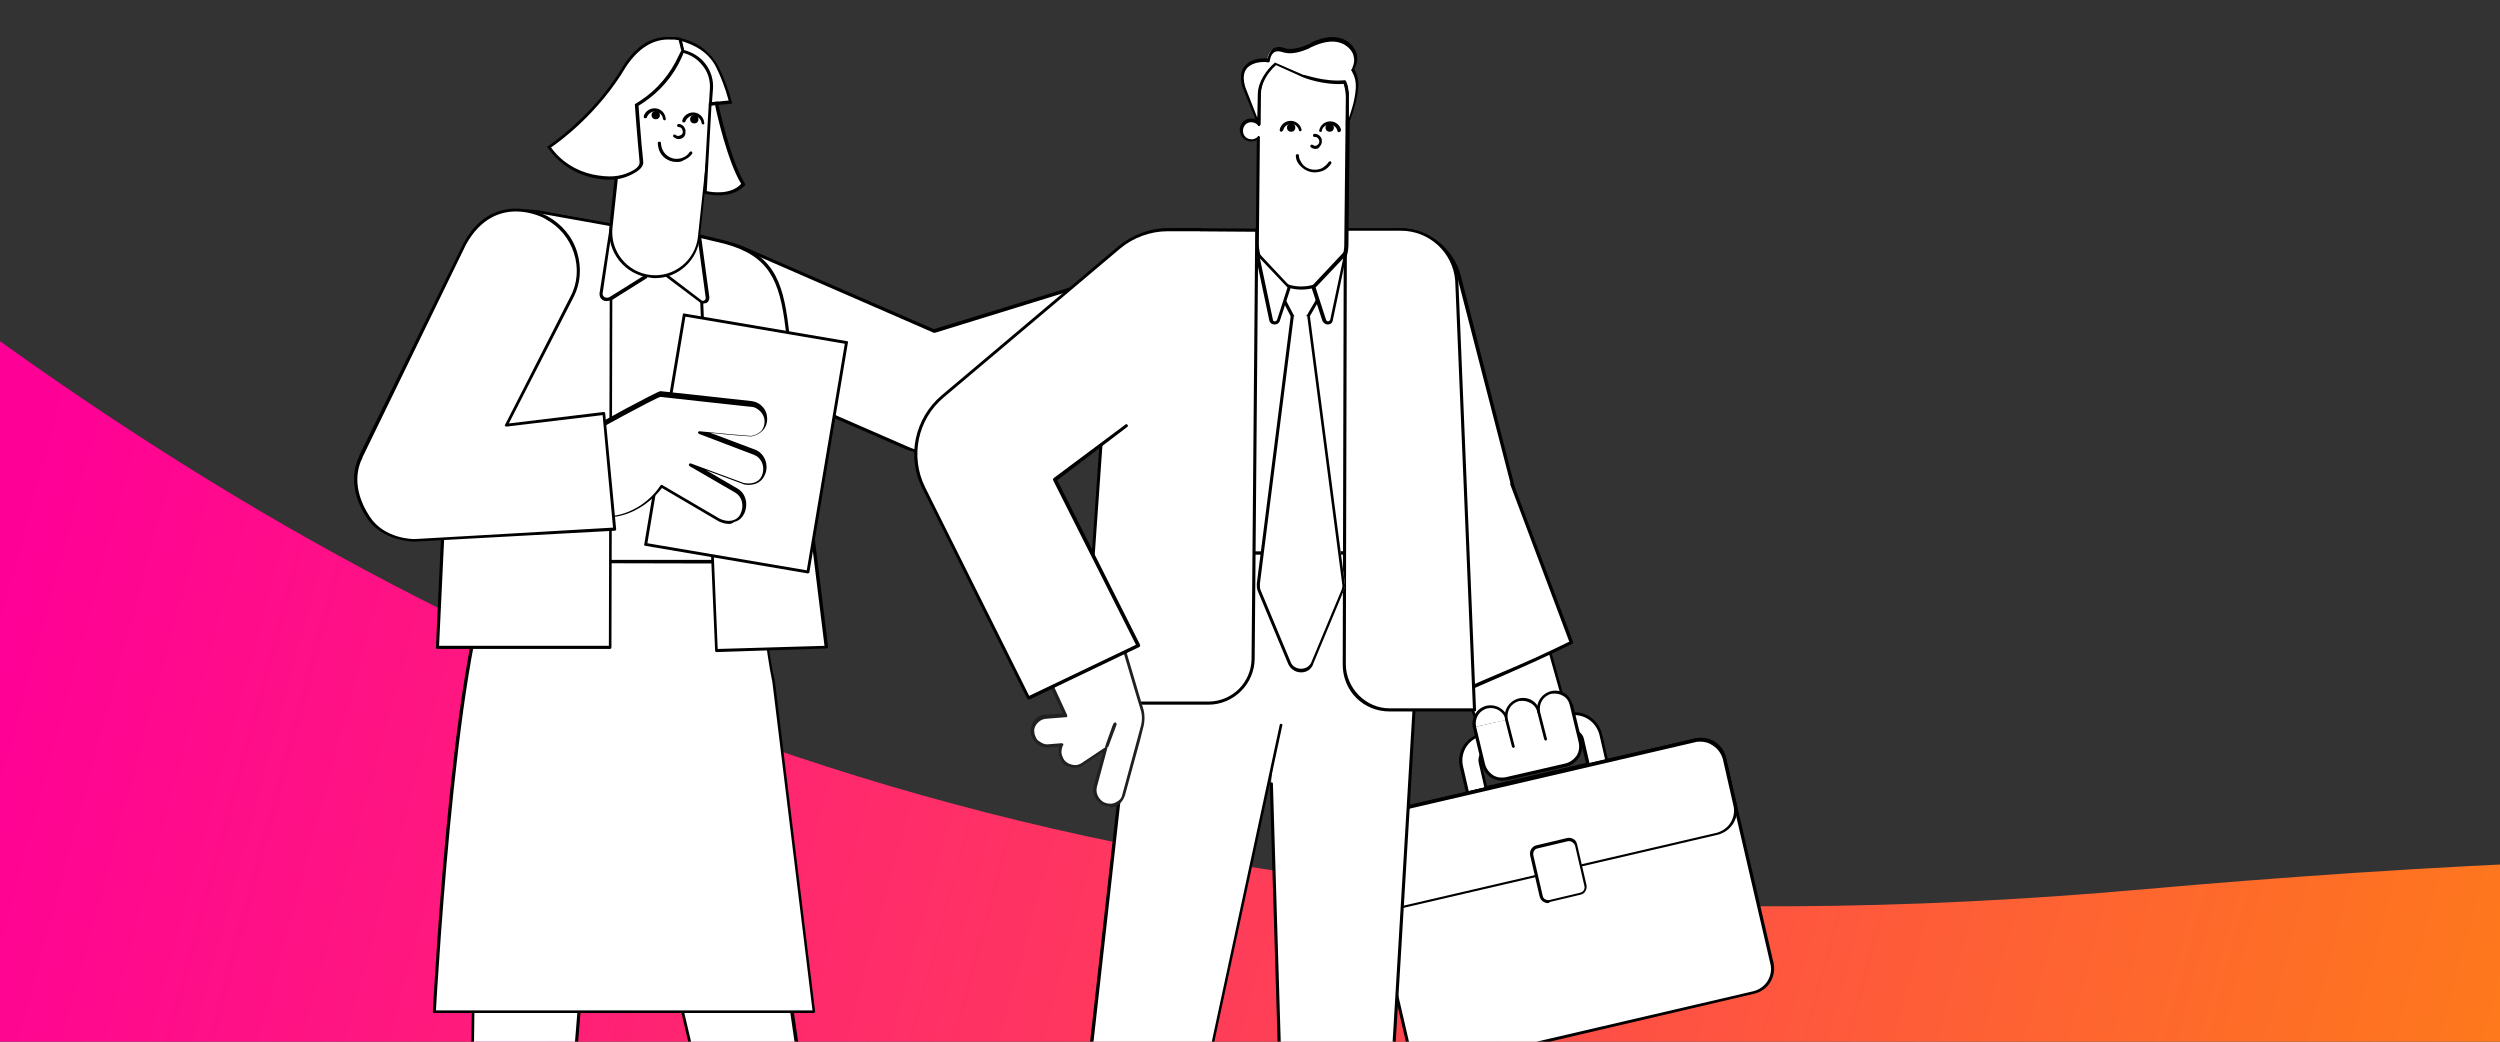 <svg xmlns="http://www.w3.org/2000/svg" xmlns:xlink="http://www.w3.org/1999/xlink" xml:space="preserve" id="Layer_1" x="0" y="0" enable-background="new 0 0 480 200" version="1.1" viewBox="0 0 480 200"><rect x="0" y="0" width="480" height="200" fill="#333333" stroke="none"/><style>.st4{fill:#fff}.st5{fill:#221f20}</style><g><defs><path id="SVGID_1_" d="M0 0h480v200H0z"/></defs><clipPath id="SVGID_00000057828428627083105600000017767940865763255183_"><use xlink:href="#SVGID_1_" overflow="visible"/></clipPath><g clip-path="url(#SVGID_00000057828428627083105600000017767940865763255183_)"><linearGradient id="SVGID_00000147212938616520709100000001902310531288630699_" x1="427.514" x2="-44.707" y1="405.164" y2="277.798" gradientUnits="userSpaceOnUse"><stop offset="0" stop-color="#fe791b"/><stop offset="1" stop-color="#ff0097"/></linearGradient><path fill="url(#SVGID_00000147212938616520709100000001902310531288630699_)" d="M2033.4 1247c91.9.4 211.7-20.5 262.4-32.2 50.7-11.7 80.5-24.8 113-52.5 31.1-26.6 43.9-38.8 31.9-61.8-11.9-23-60.1-48.5-96.9-43.9-36.8 4.5-81.7 6.7-81.7 6.7-137 12.6-288.4-8.6-430.2-119.3-117.6-91.7-309.9-408.4-626.5-585.2-344.2-192.6-573.2-207.6-794.5-188C43 203.3-72.8-18-270.2-166.2c-277.1-208.2-722.3-228.9-488.2-18.3C-524.2 26-568.2 107.6-529.1 232s213.8 310.3 570.9 395.2c305.2 72.6 441.6-79.9 716.3-23s499.1 344.7 692.1 464.9c155.4 96.5 332.6 176.9 583.2 177.9z"/></g></g><path fill="none" d="M0 .2h480v200H0z"/><g><defs><path id="SVGID_00000059268628969614036710000003949731682968834439_" d="M0 .2h480v200H0z"/></defs><clipPath id="SVGID_00000147914969840515967520000010849452526709224070_"><use xlink:href="#SVGID_00000059268628969614036710000003949731682968834439_" overflow="visible"/></clipPath><g clip-path="url(#SVGID_00000147914969840515967520000010849452526709224070_)"><g><path d="m90 255.8.9-62.7c.1-4.1 4.7-7.4 9.6-7.4 5.3 0 11.2 3.7 10.8 8.1l-5 61.9v.1s-.9 5.9-8.8 5.5c-7.6-.4-7.5-5.5-7.5-5.5z" class="st4"/><path d="M98.3 261.6h-.8c-7.7-.4-7.8-5.6-7.8-5.7l.9-62.7c.1-4.2 4.6-7.7 9.9-7.7 3.5 0 7.2 1.6 9.3 3.9 1.3 1.4 1.9 3 1.7 4.5l-5 61.8v.1c.1.1-.9 5.8-8.2 5.8zm-8-5.8c0 .2 0 4.8 7.2 5.2 7.3.4 8.4-4.9 8.4-5.2v-.1l5-61.9c.1-1.4-.4-2.8-1.6-4.1-2-2.2-5.6-3.7-8.9-3.7-4.9 0-9.3 3.3-9.3 7.1l-.8 62.7zm-.3 0z"/></g><g><path d="M106.6 252.3c-4.7 2-10.8 3.3-16.5.1-.1 1-2.1 14.5-2.1 14.5h.2c1.8-3.8 5.7-6.4 10-6.4s8.2 2.5 10 6.4h.2c-.2-.1-1.8-13.5-1.8-14.6z" class="st4"/><path d="M108.2 267.1h-.2c-.1 0-.2-.1-.3-.2-1.8-3.8-5.6-6.2-9.7-6.2s-8 2.4-9.7 6.2c0 .1-.2.2-.3.2-.1 0-.2 0-.2-.1-.1-.1-.1-.1-.1-.2s2-13.5 2.1-14.4c0-.1.1-.2.2-.2h.3c4.6 2.6 10.1 2.6 16.3-.1h.3c.1.1.1.2.1.2 0 .8 1.1 9.8 1.6 14.5 0 .1 0 .2-.1.2-.1.1-.2.1-.3.1zm-10.1-7c4 0 7.7 2.1 9.7 5.5-.4-3-1.3-10.9-1.5-12.9-6 2.5-11.4 2.5-16 .1-.3 2-1.4 9.7-1.9 12.8 2.1-3.4 5.7-5.5 9.7-5.5z"/></g><g><path d="M98.2 249.2c3.7 0 6.7 3.1 6.7 6.7v7.6H91.5v-7.6c0-3.7 3.1-6.7 6.7-6.7z" class="st4"/><path d="M104.9 263.7H91.5c-.2 0-.3-.1-.3-.3v-7.6c0-1.8.7-3.6 2.1-4.9 1.3-1.3 3.1-2.1 4.9-2.1 3.8 0 7 3.2 7 7v7.6c0 .2-.1.3-.3.3zm-13.1-.6h12.8v-7.3c0-3.5-2.9-6.4-6.4-6.4-1.7 0-3.3.7-4.5 1.9-1.2 1.2-1.9 2.8-1.9 4.5v7.3z"/></g><g><path d="M88 266.8h20.3l-.6-4.8c-2.5-2.3-5.8-3.7-9.2-3.9-3.4-.2-6.8.8-9.6 2.9l-.9 5.8z" class="st4"/><path d="M108.2 267.1H88c-.1 0-.2 0-.2-.1-.1-.1-.1-.1-.1-.2l.9-5.8c0-.1.1-.1.1-.2 2.8-2.1 6.3-3.1 9.8-2.9 3.5.2 6.8 1.6 9.4 4 .1 0 .1.1.1.2l.6 4.8c0 .1 0 .2-.1.2h-.3zm-19.9-.6h19.6l-.5-4.3c-2.5-2.2-5.7-3.6-9-3.8-3.3-.2-6.6.8-9.3 2.7l-.8 5.4z"/></g><g><path d="M108.2 273.2H88v-6.4h20.3c0 .1-.1 6.4-.1 6.4z" class="st4"/><path d="M108.2 273.5H88c-.2 0-.3-.1-.3-.3v-6.4c0-.2.1-.3.3-.3h20.3c.1 0 .2.1.3.2 0 .1.1.1 0 6.5-.1.2-.2.3-.4.3zm-20-.6H108v-5.8H88.2v5.8z"/></g><g><path d="M155 267.2c-7.5 0-8.2-5.5-9.6-11.5L131 194.2c-1.1-4.7 5.1-6.7 9.9-7.5 4.8-.8 10.6 2.6 11.2 7.5l8.7 59.7c.6 5 2.3 11.9-5.8 13.3z" class="st4"/><path d="M155 267.5c-7.3 0-8.4-5.2-9.6-10.7-.1-.3-.1-.7-.2-1l-14.4-61.5c-.3-1.3-.1-2.5.6-3.5 1.7-2.5 6.1-3.8 9.5-4.3 2.6-.4 5.7.4 8 2.1 2 1.5 3.2 3.5 3.5 5.6l8.7 59.7c.1.4.1.8.2 1.2.6 4.9 1.5 11-6.3 12.4zm-12.7-80.6c-.5 0-.9 0-1.4.1-3.3.6-7.5 1.7-9.1 4.1-.6.9-.8 1.9-.5 3l14.4 61.5c.1.4.2.7.2 1 1.2 5.5 2.2 10.2 9 10.2 7.2-1.3 6.4-6.8 5.7-11.7-.1-.4-.1-.8-.2-1.2l-8.7-59.7c-.2-2-1.4-3.8-3.3-5.3-1.7-1.2-4-2-6.1-2z"/></g><g><path d="M142.9 268.2v4.9H155v-3.3c1.4 1.6 1.4 1.6 2.8 3.3H186v-5h-43.1z" class="st4"/><path d="M186 273.5h-28.2c-.1 0-.2 0-.2-.1-1.2-1.4-1.3-1.6-2.3-2.7v2.5c0 .1 0 .2-.1.2-.1.1-.1.1-.2.1h-12.1c-.2 0-.3-.1-.3-.3v-4.9c0-.2.1-.3.3-.3h43c.2 0 .3.1.3.3v5s-.1.2-.2.2zm-28.1-.6h27.8v-4.4h-42.5v4.4h11.5v-3c0-.1.1-.2.2-.3.1 0 .2 0 .3.1 1.4 1.6 1.4 1.6 2.7 3.2z"/></g><g><path d="M186 268.2h-43c-.9-5-.1-10 2-14.7 5.4 2.7 10.8 4.3 16.7 5.6-1.7-.5-1.5-.5-3.3-1.4-1.6-.9.4-4.9 2.3-5.2.2 0 17.1 9.1 17.1 9.1s7.9 2 8.3 6.3c-.2.2-.1.3-.1.3z" class="st4"/><path d="M186 268.5h-43c-.1 0-.3-.1-.3-.2-.9-4.9-.2-9.9 2-14.8 0-.1.1-.1.2-.2h.2c4 2 8.2 3.5 13.4 4.8l-.3-.2c-.6-.3-.8-1-.7-2 .3-1.6 1.7-3.5 3-3.8.1 0 .3-.1 17.2 9.1.7.2 8.1 2.2 8.5 6.5v.3c0 .1 0 .2-.1.2 0 .3-.1.3-.1.3zm-42.8-.6h42.5c-.4-4-8-6-8.1-6h-.1c-6.4-3.5-16-8.6-16.9-9-1.1.2-2.3 2-2.5 3.3-.1.5-.1 1.1.4 1.4l.3.2c1.4.8 1.4.8 2.8 1.2l.2.1c.1 0 .2.2.2.4s-.2.2-.3.2c-6.7-1.4-11.8-3.1-16.5-5.5-2.2 4.4-2.8 9.1-2 13.7z"/></g><g><path d="M177.6 261.8c-2.1-.1-9.5-.6-16.1-2.5-.2 0-.2-.2-.2-.4s.2-.2.4-.2c6.6 1.9 13.9 2.3 16 2.4.2 0 .3.1.3.3-.1.3-.2.4-.4.4z"/></g><g><path d="m148.6 130.9 7.7 63.3H83.4s4.2-80.4 13-86.5c0 0 40.9 0 44 .1 7.4 2.8 5.6 11.4 8.2 23.1z" class="st4"/><path d="M156.3 194.5H83.4c-.1 0-.1 0-.2-.1s-.1-.1-.1-.2c.2-3.3 4.3-80.6 13.1-86.7h.2c.4 0 40.9 0 44 .1h.1c5.3 2 5.9 7.1 6.8 14 .3 2.8.7 5.9 1.5 9.3l7.7 63.3c0 .1 0 .2-.1.2s0 .1-.1.1zm-72.6-.5H156l-7.7-63c-.7-3.4-1.1-6.6-1.5-9.3-.8-6.7-1.4-11.6-6.4-13.5-3.4 0-41.8-.1-43.9-.1-8.2 6-12.5 80.6-12.8 85.9z"/></g><g><path d="M241.8 50c0 1.1-.4 2.6-3 2.9l-10-.1 5.5 4.6c1.2 1 1.5 3 .4 4.1-.5.5-1.1.8-1.7.9-.7.1-1.4 0-2-.3l1.1 3.5c.2.7.2 1.5-.2 2.2-.4.7-1 1.2-1.7 1.4-.7.2-1.5.2-2.2-.2-.7-.4-1.2-1-1.4-1.7l-1.4-4.3-12.6 10.4c-.5.5-1.2.8-1.8 1-.7.2-1.4.3-2.1.2-.7-.1-1.4-.3-2-.6-.6-.3-1.2-.8-1.6-1.3l-5-6.2c-.5-.6-.8-1.3-1-2s-.2-1.5-.1-2.3c.1-.8.4-1.5.9-2.1.4-.6 1-1.1 1.7-1.5l19.7-11.4c.4-.3.9-.4 1.4-.3l16.2.2c.8 0 1.5.3 2.1.9.5.5.8 1.3.8 2z" class="st4"/><path d="M209.1 75.1h-.6c-.7-.1-1.5-.3-2.1-.7-.7-.4-1.2-.8-1.7-1.4l-5-6.2c-.5-.6-.9-1.4-1.1-2.1-.2-.8-.2-1.6-.1-2.4.1-.8.5-1.5.9-2.2.5-.7 1.1-1.2 1.8-1.6L221.1 47c.5-.3 1-.4 1.6-.4l16.2.2c.9 0 1.7.4 2.3 1 .6.6.9 1.4.9 2.3 0 1.3-.6 2.9-3.2 3.2l-9.2-.1 4.9 4.1c.7.6 1.1 1.4 1.2 2.4 0 .8-.2 1.6-.8 2.2-.5.5-1.2.9-1.9 1-.5.1-1 .1-1.5-.1l.9 2.9c.3.8.2 1.7-.2 2.4-.4.8-1.1 1.3-1.9 1.6h-.1c-.8.2-1.7.2-2.4-.2-.8-.4-1.3-1.1-1.6-1.9l-1.2-3.9-12.3 10.2c-.6.5-1.2.8-1.9 1-.7.1-1.2.2-1.8.2zm13.4-27.9c-.4 0-.8.1-1.1.3l-19.7 11.4c-.6.4-1.2.9-1.6 1.4-.4.6-.7 1.3-.8 2-.1.7-.1 1.4.1 2.1.2.7.5 1.4 1 1.9l5 6.2c.4.5.9 1 1.5 1.3.6.3 1.2.5 1.9.6.7.1 1.3 0 2-.2.6-.2 1.2-.5 1.7-.9L225 62.9c.1-.1.2-.1.3-.1.1 0 .2.1.2.2l1.4 4.3c.2.7.7 1.2 1.3 1.5.6.3 1.3.4 2 .2h.1c.6-.2 1.2-.7 1.5-1.3.3-.6.4-1.3.2-2l-1.1-3.5c0-.1 0-.2.1-.3.1-.1.2-.1.3 0 .5.3 1.2.4 1.8.3.6-.1 1.2-.4 1.6-.9.4-.5.7-1.1.6-1.8 0-.8-.4-1.5-1-1.9l-5.5-4.6c-.1-.1-.1-.2-.1-.3 0-.1.2-.2.3-.2l10 .1c1.8-.2 2.7-1.1 2.7-2.6a2.732 2.732 0 0 0-2.7-2.7l-16.2-.2c-.2.1-.3.1-.3.1z"/></g><g><path d="m216.4 75.7-33.6 10.6c-2 .7-4.2.9-6.3.3-.8-.2-1.6-.4-2.3-.7l-40.4-17.6c-2.7-1.2-4.9-3.4-6-6.2-1.1-2.8-1-5.9.2-8.7 1.2-2.7 3.4-4.9 6.2-6s5.9-1 8.7.2l36.5 15.9 29.1-8.9c3.5 8.5 4.1 11.3 7.9 21.1z" class="st4"/><path d="M179.1 87.3c-.9 0-1.8-.1-2.7-.3-.8-.2-1.6-.4-2.4-.7l-40.4-17.6c-2.8-1.2-5-3.5-6.2-6.4-1.1-2.9-1.1-6 .2-8.9 1.2-2.8 3.5-5 6.4-6.2 2.9-1.1 6-1.1 8.9.2l36.4 15.8 29-8.9c.1 0 .3 0 .4.2 2.2 5.3 3.3 8.4 4.7 12.3.9 2.4 1.8 5.1 3.2 8.8v.2c0 .1-.1.1-.2.2l-33.6 10.6c-1.1.5-2.4.7-3.7.7zM138.3 47c-1.4 0-2.7.3-4 .8-2.7 1.1-4.9 3.2-6.1 5.9-1.2 2.7-1.2 5.7-.1 8.4 1.1 2.7 3.2 4.9 5.9 6.1l40.4 17.6c.7.3 1.5.6 2.3.7 2.1.5 4.2.4 6.2-.3L216 75.6c-1.4-3.6-2.3-6.2-3.1-8.6-1.4-3.9-2.5-6.9-4.6-12l-28.8 8.9h-.2L142.8 48c-1.5-.7-3-1-4.5-1z"/></g><g><path d="M94.8 107.8H145l3.4-42.1c.5-4.3-.4-8.8-2.6-12.3s-5.6-5.9-9.3-6.6l-32.6-6.1c-2.2-.4-4.4-.2-6.4.6-2.1.8-4 2.1-5.5 3.9-1.6 1.8-2.7 4-3.4 6.4-.7 2.4-.9 5-.6 7.5l6.8 48.7z" class="st4"/><path d="M145 108.1H94.8c-.1 0-.3-.1-.3-.2l-6.8-48.7c-.3-2.6-.1-5.2.6-7.6.7-2.4 1.9-4.7 3.5-6.5 1.6-1.8 3.5-3.2 5.6-4 2.1-.8 4.4-1 6.6-.6l32.6 6.1c3.8.7 7.2 3.1 9.5 6.7s3.2 8.1 2.7 12.5l-3.4 42.1c-.1.1-.3.2-.4.2zm-50-.6h49.7l3.4-41.8c.5-4.3-.4-8.6-2.6-12.1s-5.4-5.8-9.1-6.5L103.9 41c-2.1-.4-4.3-.2-6.3.6s-3.9 2.1-5.4 3.8c-1.5 1.7-2.7 3.9-3.4 6.3-.7 2.4-.9 4.9-.6 7.4l6.8 48.4z"/></g><g><path d="m137.6 124.9 21.1-.6-7.6-61.4c-1.1-9.4-3.2-14-11.9-16.3l-5-1.2 3.4 79.5z" class="st4"/><path d="M137.6 125.2c-.2 0-.3-.1-.3-.3l-3.4-79.6c0-.1 0-.2.1-.2.1-.1.2-.1.3-.1l5 1.2c8.9 2.4 11 7.3 12.1 16.6l7.6 61.4c0 .1 0 .2-.1.2-.1.1-.1.1-.2.1l-21.1.7zm-3.1-79.5 3.3 78.9 20.5-.6-7.5-61.1c-1.1-9-3.1-13.8-11.7-16.1l-4.6-1.1z"/></g><g><path d="M84 124.3h33.2l.2-81.1-14.8-2.6c-8.9-.9-16 6.4-15.5 16.4L84 124.3z" class="st4"/><path d="M117.1 124.6H84c-.1 0-.2 0-.2-.1-.1-.1-.1-.1-.1-.2L86.8 57c-.2-5.1 1.5-9.9 4.8-13 2.9-2.8 6.8-4.1 11-3.7l14.8 2.6c.1 0 .2.1.2.3l-.2 81.1c0 .1-.1.3-.3.3zm-32.8-.6h32.6l.2-80.6-14.5-2.6c-3.9-.4-7.7.8-10.5 3.5-3.2 3-4.9 7.6-4.6 12.6L84.3 124z"/></g><g><path d="m117.3 44.1-1.9 12.3c0 1 1.1 1.5 1.8.8l6.7-4.2-6.6-8.9z" class="st4"/><path d="M116.5 57.8c-.2 0-.4 0-.6-.1-.5-.2-.8-.7-.8-1.3l1.9-12.3c0-.1.1-.2.2-.2s.2 0 .3.1l6.7 9c0 .1.1.1.1.2s-.1.1-.1.2l-6.7 4.2c-.3.1-.7.2-1 .2zm-.8-1.4c0 .3.2.6.5.7.3.1.6.1.9-.1l6.4-4-6.1-8.2-1.7 11.6z"/></g><g><path d="m134.2 45.4 1.6 11.8c0 .7-.8 1.1-1.3.7l-6.5-5 6.2-7.5z" class="st4"/><path d="M135 58.3c-.3 0-.5-.1-.7-.3l-6.5-4.9c-.1 0-.1-.1-.1-.2s0-.2.1-.2l6.3-7.5c.1-.1.2-.1.3-.1.1 0 .2.1.2.2l1.6 11.8c0 .5-.2.9-.6 1.1-.3 0-.5.1-.6.1zm-6.7-5.5 6.3 4.8c.2.2.4.2.6.1.2-.1.3-.3.3-.5L134 46.1l-5.7 6.7z"/></g><g><path d="M134.2 45.5c-.5 4.7-4.7 8-9.4 7.5s-8-4.7-7.5-9.4l2.2-20.2c-.3.3-.6.4-1 .5-1.1.1-2-.6-2.1-1.7-.1-1.1.6-2 1.7-2.2.7-.1 1.4.2 1.8.8 0-.2.5-5.2.5-5.2.5-4.7 4.7-8 9.4-7.5 2.3.3 4.3 1.4 5.7 3.1 1.4 1.7 2.1 3.9 1.8 6.3l-3.1 28z" class="st4"/><path d="M125.8 53.4c-.3 0-.6 0-1-.1-4.8-.5-8.3-4.9-7.8-9.7l2.1-19.6c-.2.1-.4.2-.7.2-1.2.1-2.3-.7-2.5-1.9-.1-1.2.7-2.3 1.9-2.5.6-.1 1.2.1 1.6.4.1-1.3.4-3.9.5-4.6.3-2.3 1.4-4.4 3.2-5.9 1.8-1.5 4.1-2.1 6.5-1.9 2.3.3 4.4 1.4 5.9 3.2 1.5 1.8 2.1 4.1 1.9 6.5l-3 27.9c-.4 4.6-4.2 8-8.6 8zm-6.3-30.2h.1c.1.1.2.2.2.3l-2.2 20.2c-.5 4.5 2.8 8.6 7.3 9.1s8.6-2.8 9.1-7.3l3-27.9c.2-2.2-.4-4.3-1.8-6-1.4-1.7-3.3-2.8-5.5-3-2.2-.2-4.3.4-6 1.8-1.7 1.4-2.8 3.3-3 5.5-.2 2-.5 5-.5 5.2 0 .1-.1.2-.2.3-.1 0-.3 0-.3-.1-.4-.5-.9-.7-1.5-.7-.9.1-1.5.9-1.4 1.8.1.9.9 1.5 1.8 1.4.3 0 .6-.2.9-.4-.1-.2 0-.2 0-.2zm.1-2.1z"/></g><g id="nose_00000132078701957475616290000000594561434561118368_"><path d="M130.3 26.7h-.1c-.3 0-.6-.2-.9-.4-.1-.1-.1-.3 0-.4.1-.1.3-.1.4 0 .1.1.3.2.5.2s.4-.1.6-.2c.2-.1.3-.4.3-.6 0-.2-.1-.4-.2-.6-.1-.2-.4-.3-.6-.3-.2 0-.3-.2-.3-.3 0-.2.2-.3.3-.3.4 0 .7.2 1 .5.2.3.4.7.3 1 .1.8-.5 1.4-1.3 1.4z"/></g><g><path d="M129.9 31.1c-1.5 0-2.9-.9-3.4-2.4-.1-.4-.2-.8-.2-1.2 0-.2.1-.3.3-.3.2 0 .3.1.3.3 0 .3.1.7.2 1 .6 1.6 2.3 2.4 3.9 1.8.6-.2 1.1-.6 1.4-1.1.1-.1.3-.2.4-.1.1.1.2.3.1.4-.4.6-1 1-1.7 1.3-.4.3-.9.3-1.3.3z"/></g><g><path d="M135 23.9c-.1 0-.3-.1-.3-.3-.1-.7-.7-1.3-1.4-1.4-.7-.1-1.4.4-1.7 1.1 0 .2-.2.2-.4.2s-.2-.2-.2-.4c.3-1 1.3-1.6 2.3-1.5 1 .1 1.8.9 1.9 1.9.1.2 0 .4-.2.4z"/></g><g><circle cx="133.3" cy="22.9" r=".8"/></g><g><circle cx="125.9" cy="22.1" r=".8"/></g><g><path d="M127.6 23.1c-.1 0-.3-.1-.3-.3-.1-.7-.7-1.3-1.4-1.4-.7-.1-1.4.4-1.7 1.1 0 .2-.2.2-.4.2s-.2-.2-.2-.4c.3-1 1.3-1.6 2.3-1.5 1 .1 1.8.9 1.9 1.9.1.2 0 .4-.2.4z"/></g><g><path d="m140.2 19.6-2.7.3-1.2.1.2-3c.1-1.7-.4-3.3-1.4-4.6-1-1.3-2.5-2.2-4.1-2.6l-.6-2.2c1.2.2 2.4.7 3.5 1.3 1.6.9 2.9 2.3 3.8 3.9 1.1 2.2 1.9 4.5 2.5 6.8z" class="st4"/><path d="m136.1 20.3.2-3.3c.1-1.6-.4-3.2-1.4-4.4-1-1.3-2.3-2.1-3.9-2.5h-.2l-.1-.2-.7-2.7.4.1c1.3.2 2.5.7 3.6 1.3 1.6 1 3 2.4 3.9 4.1 1.1 2.2 2 4.5 2.6 6.9l.1.3-4.5.4zm-4.8-10.7c1.6.4 3.1 1.3 4.1 2.6 1.1 1.4 1.6 3.1 1.5 4.8l-.2 2.6 3.2-.3c-.6-2.2-1.4-4.4-2.4-6.4-.8-1.6-2.1-2.9-3.7-3.8-.9-.5-1.9-.9-2.9-1.2l.4 1.7z"/></g><g><path d="M130.2 7.5c-.3 0-.5-.1-.8-.1h-.7c-3.7-.2-6.6 1.9-8.8 5.4-5.8 9.9-14.5 15.5-14.5 15.5 2 2.8 4.9 4.8 8.3 5.6 3 .6 5.1.6 7.4-.5 1.2-.6 2.1-1.3 2-2.2-.5-5.3-.9-10.9-.9-10.9l.9-.6c3.2-2.2 5.8-5.2 7.4-8.7l.5-1.1-.6-2.2-.2-.2z" class="st4"/><path d="M117.1 34.5c-1 0-2.1-.1-3.4-.4-3.5-.8-6.5-2.8-8.5-5.7l-.2-.2.3-.2c.1-.1 8.7-5.7 14.4-15.4 2.5-3.9 5.5-5.7 9.1-5.5h.7c.2 0 .5 0 .8.1l.5.1.6 2.5-.5 1.2c-1.6 3.6-4.2 6.6-7.5 8.8l-.8.5c.1 1 .4 6 .9 10.7.1.9-.6 1.7-2.2 2.5-1.4.7-2.7 1-4.2 1zm-11.3-6.2c1.9 2.7 4.8 4.5 8 5.2 3 .6 5.1.5 7.2-.5.9-.4 1.9-1.1 1.8-1.9-.5-5.3-.9-10.8-.9-10.9V20l1.1-.7c3.2-2.1 5.7-5.1 7.3-8.6l.5-1-.5-2h-.1c-.3 0-.5-.1-.7-.1h-.7c-3.3-.2-6.2 1.6-8.6 5.2-5.3 9-12.9 14.5-14.4 15.5z"/></g><g><path d="M135.4 36.9s4.9 1.3 7.3-1.6c-2.9-4.6-5.1-15.5-5.1-15.5l-1.2.1-1 17z" class="st4"/><path d="M137.9 37.5c-1.4 0-2.5-.3-2.6-.3l-.2-.1 1-17.4 1.7-.2.1.3c0 .1 2.3 10.9 5.1 15.4l.1.2-.1.2c-1.5 1.6-3.5 1.9-5.1 1.9zm-2.2-.8c.9.2 4.6.8 6.6-1.4-2.6-4.3-4.7-13.5-5-15.1l-.7.1-.9 16.4z"/></g><g><path d="m131.432 60.49 31.158 5.261-7.443 44.075-31.158-5.262z" class="st4"/><path d="m155.1 110.1-31.2-5.3c-.1 0-.1-.1-.2-.1 0-.1-.1-.1 0-.2l7.4-44.1c0-.1.1-.1.1-.2.1 0 .1-.1.2 0l31.2 5.3c.2 0 .3.2.2.3l-7.4 44.1c0 .1-.2.2-.3.2zm-30.8-5.8 30.6 5.2 7.3-43.5-30.6-5.2-7.3 43.5z"/></g><g><path d="M134.3 82.9s9.7.9 9.9.9c.8-.1 1.5-.4 2-1s.8-1.4.8-2.1c0-.8-.3-1.6-.8-2.1s-1.3-1-2.1-1c0 0-17.1-1.9-17.3-1.9-.7.1-13.3 6.8-13.7 7.3 0 0-13.1 5.2-4 14.6 11.7 5.3 17.8-4.2 17.8-4.2l11.1 6.5c.6.4 3.2 1.2 4.4-1.2.8-1.6.4-3.5-1.1-4.4l-8.8-5.1 10 3.7c.5.2 3.3.6 4.1-1.9.5-1.7-.3-3.5-1.9-4.1l-10.4-4z" class="st4"/><path d="M140 100.6c-.8 0-1.6-.3-2-.5l-10.9-6.4c-1.1 1.4-7.3 9-18 4 0 0-.1 0-.1-.1-2.6-2.8-3.7-5.5-3.2-8 1-4.5 6.6-6.9 7.2-7.1 1.2-.9 13.1-7.3 13.8-7.4.2 0 11 1.2 17.4 1.9.9.1 1.7.5 2.2 1.1.6.6.9 1.5.9 2.3 0 .9-.3 1.7-.9 2.3-.6.6-1.4 1-2.2 1.1-.2 0-4.4-.3-7.8-.7l8.5 3.2c1.7.6 2.7 2.6 2.1 4.5-.3.9-.8 1.5-1.5 1.9-1.2.6-2.6.4-2.9.2l-7-2.6 6 3.5c1.6.9 2.1 3 1.3 4.8-.4.8-1 1.4-1.9 1.6-.4.3-.7.4-1 .4zm-13-7.5h.1l11.1 6.5c.4.2 1.5.6 2.5.3.7-.2 1.2-.6 1.5-1.3.7-1.5.3-3.2-1-4l-8.8-5.1c-.1-.1-.2-.2-.1-.4.1-.1.2-.2.4-.1l10 3.7c.3.1 1.5.3 2.5-.2.6-.3 1-.8 1.2-1.5.5-1.6-.3-3.2-1.7-3.7l-10.5-4c-.1-.1-.2-.2-.2-.3 0-.1.2-.2.3-.2 3.8.4 9.5.9 9.9.9.7-.1 1.4-.4 1.9-.9s.7-1.2.7-1.9-.3-1.4-.8-1.9-1.1-.9-1.9-.9c-4.6-.5-16.6-1.8-17.3-1.9-.9.2-12.9 6.7-13.5 7.2l-.1.1c-.1 0-5.9 2.4-6.9 6.7-.5 2.3.5 4.8 3 7.4 4.7 2.1 9.1 2.1 12.9-.1 2.9-1.6 4.4-4 4.4-4 .3-.4.3-.4.4-.4z"/></g><g><path d="M117.9 101.5c-.6.1-38.1 2.2-38.4 2.2 0 0-5.9 0-8.8-4.5-4.3-6.7-1.5-11.3-1.3-11.7l19.9-40.8c5.2-9.6 14-6 15.7-5.1 2.7 1.4 4.7 3.8 5.6 6.7.9 2.9.6 6-.7 8.7L97.1 81.6l18.7-2.3 2.1 22.2z" class="st4"/><path d="M79.5 104c-.2 0-6.1-.1-9.1-4.6-3.8-5.8-2.2-10.3-1.4-11.9v-.1l20-40.7c5.7-10.6 15.7-5.4 16.1-5.2 2.7 1.5 4.8 3.9 5.7 6.9.9 3 .7 6.1-.8 8.9l-12.3 24 18.2-2.2c.1 0 .2 0 .2.1.1 0 .1.1.1.2l2.1 22.2c0 .1 0 .2-.1.2 0 .1-.1.1-.2.1-.7 0-38.1 2.1-38.5 2.1zm19.6-63.4c-3.1 0-6.8 1.3-9.6 6.3L69.6 87.8v.1c-.8 1.5-2.3 5.7 1.4 11.3 2.8 4.3 8.3 4.3 8.6 4.3.5 0 34.6-2 38.1-2.2l-2-21.6-18.4 2.2c-.1 0-.2 0-.3-.1-.1-.1-.1-.2 0-.3L109.5 57c1.4-2.6 1.6-5.6.7-8.4-.9-2.8-2.8-5.1-5.4-6.5-.2-.2-2.7-1.5-5.7-1.5z"/></g><g><path d="m283.9 139.5-7-20.2 18.2-3.5 5.6 20.2z" class="st4"/><path d="M283.9 139.8c-.1 0-.2-.1-.3-.2l-7-20.2v-.2c0-.1.1-.1.2-.1l18.2-3.4c.1 0 .3.1.3.2l5.6 20.2v.2c0 .1-.1.1-.2.1l-16.8 3.4zm-6.7-20.3 6.8 19.7 16.3-3.4-5.5-19.6-17.6 3.3z"/></g><g><path d="M307.3 141c-.6-2.8-3.4-4.5-6.2-3.8l-16.7 3.9c-2.8.6-4.5 3.4-3.8 6.2l1.2 5.1 26.7-6.2-1.2-5.2zm-22 10.3-1.1-4.8c-.3-1.1.4-2.2 1.5-2.4l15.7-3.6c1.1-.3 2.2.4 2.4 1.5l1.1 4.8-19.6 4.5z" class="st4"/><path d="M281.8 152.6h-.2c-.1 0-.1-.1-.1-.2l-1.2-5.1c-.7-2.9 1.1-5.8 4.1-6.5l16.7-3.9c2.9-.7 5.8 1.1 6.5 4.1l1.2 5.1c0 .2-.1.3-.2.4l-26.8 6.1zm20.5-15.3c-.4 0-.7 0-1.1.1l-16.7 3.9c-2.6.6-4.2 3.2-3.6 5.8l1.1 4.8 3-.7-1.1-4.8c-.1-.6 0-1.2.3-1.7s.8-.9 1.4-1l15.7-3.6c1.2-.3 2.5.5 2.8 1.7l1.1 4.8 3-.7-1.1-4.8c-.6-2.3-2.6-3.8-4.8-3.8zm-.5 3.4h-.4l-15.7 3.6c-.4.1-.8.4-1.1.8-.2.4-.3.8-.2 1.3l1.1 4.5 19-4.4-1.1-4.5c-.1-.8-.8-1.3-1.6-1.3z"/></g><g><path d="m337 190.5-61.3 14.2c-2.3.5-4.6-.9-5.2-3.2l-9.3-40c-.5-2.3.9-4.6 3.2-5.2l61.3-14.2c2.3-.5 4.6.9 5.2 3.2l9.3 40c.6 2.4-.9 4.7-3.2 5.2z" class="st4"/><path d="M275 205.1c-.9 0-1.8-.3-2.6-.8-1.1-.7-1.9-1.8-2.2-3.1l-9.1-39.3c-.3-1.3-.1-2.6.6-3.8.7-1.1 1.8-1.9 3.1-2.2l60.6-14.1c1.3-.3 2.6-.1 3.8.6 1.1.7 1.9 1.8 2.2 3.1l9.1 39.3c.3 1.3.1 2.6-.6 3.8-.7 1.1-1.8 1.9-3.1 2.2L276.2 205c-.4.1-.8.1-1.2.1zm51.5-62.7c-.3 0-.7 0-1 .1l-60.6 14.1c-1.1.3-2.1 1-2.7 2-.6 1-.8 2.2-.5 3.3l9.1 39.3c.3 1.1 1 2.1 2 2.7 1 .6 2.2.8 3.3.5l60.6-14.1c1.1-.3 2.1-1 2.7-2 .6-1 .8-2.2.5-3.3l-9.1-39.3c-.3-1.1-1-2.1-2-2.7-.7-.4-1.5-.6-2.3-.6zm10.2 48.2z"/></g><g><path d="m329.4 160.2-60.2 14c-2.6.6-5.3-1-5.9-3.7l-1.9-8.4c-.6-2.6 1-5.3 3.7-5.9l60.2-14c2.6-.6 5.3 1 5.9 3.7l1.9 8.4c.5 2.6-1.1 5.2-3.7 5.9z" class="st4"/><path d="M267.9 174.6c-2.3 0-4.3-1.6-4.8-3.9l-2-8.8c-.3-1.3-.1-2.6.6-3.8.7-1.1 1.8-1.9 3.1-2.2l60.6-14.1c1.3-.3 2.6-.1 3.8.6 1.1.7 1.9 1.8 2.2 3.1l2 8.8c.3 1.3.1 2.6-.6 3.8-.7 1.1-1.8 1.9-3.1 2.2l-60.6 14.1c-.4.2-.8.2-1.2.2zm58.6-32.2c-.3 0-.7 0-1 .1l-60.6 14.1c-1.1.3-2.1 1-2.7 2-.6 1-.8 2.2-.5 3.3l2 8.8c.5 2.4 2.9 3.8 5.3 3.3l60.6-14.1c1.1-.3 2.1-1 2.7-2 .6-1 .8-2.2.5-3.3l-2-8.8c-.3-1.1-1-2.1-2-2.7-.7-.5-1.5-.7-2.3-.7zm3.1 17.7z"/></g><g><path d="M300.5 172.3c-2.4.5-4.7-.9-5.2-3.3l-.4-1.9c-.5-2.4.9-4.7 3.3-5.2s4.7.9 5.2 3.3l.4 1.9c.5 2.3-1 4.7-3.3 5.2z" class="st4"/><path d="M297.2 173.4c-.7 0-1.4-.5-1.6-1.3l-1.8-7.8c-.2-.9.3-1.8 1.2-2l5.9-1.4c.4-.1.9 0 1.2.2.4.2.6.6.7 1l1.8 7.8c.1.4 0 .9-.2 1.2-.2.4-.6.6-1 .7l-5.9 1.4c0 .1-.1.2-.3.2zm4.1-11.9h-.2l-5.9 1.4c-.6.1-.9.7-.8 1.3l1.8 7.8c.1.6.7.9 1.3.8l5.9-1.4c.3-.1.5-.2.7-.5.1-.2.2-.5.1-.8l-1.8-7.8c-.2-.4-.6-.8-1.1-.8z"/></g><g><path d="m301.7 135.3 1.7 7.1c.5 2-.8 4-2.8 4.5l-11.3 2.6c-2 .5-4-.8-4.5-2.8l-1.7-7.1" class="st4"/><path d="M288.4 149.9c-.7 0-1.5-.2-2.1-.6-.9-.6-1.6-1.5-1.8-2.5l-1.7-7.1c0-.2.1-.3.2-.4.2 0 .3.1.4.2l1.7 7.1c.2.9.8 1.7 1.5 2.2.8.5 1.7.6 2.6.4l11.3-2.6c.9-.2 1.7-.8 2.2-1.5.5-.8.6-1.7.4-2.6l-1.7-7.1c0-.2.1-.3.2-.4.2 0 .3.1.4.2l1.7 7.1c.2 1.1.1 2.1-.5 3.1-.6.9-1.5 1.6-2.5 1.8l-11.3 2.6c-.3 0-.6.1-1 .1z"/></g><g><path d="M289.3 138.2c-.4-1.7-2.1-2.8-3.8-2.4-1.7.4-2.8 2.1-2.4 3.8" class="st4"/><path d="M283.1 139.9c-.1 0-.3-.1-.3-.2-.4-1.9.7-3.7 2.6-4.2 1.9-.4 3.7.7 4.2 2.6 0 .2-.1.3-.2.3-.2 0-.3-.1-.3-.2-.4-1.6-1.9-2.5-3.5-2.2-1.6.4-2.5 1.9-2.2 3.5 0 .2-.1.4-.3.4z"/></g><g><path d="M295.5 136.7c-.4-1.7-2.1-2.8-3.8-2.4-1.7.4-2.8 2.1-2.4 3.8l1.3 5.1" class="st4"/><path d="M290.6 143.6c-.1 0-.2-.1-.3-.2l-1.3-5.1c-.4-1.9.7-3.7 2.6-4.2.9-.2 1.8-.1 2.6.4s1.3 1.3 1.5 2.2c0 .2-.1.3-.2.3-.2 0-.3-.1-.3-.2-.2-.8-.6-1.4-1.3-1.8-.7-.4-1.4-.5-2.2-.4-1.6.4-2.5 1.9-2.2 3.5l1.3 5.1c.1.2 0 .3-.2.4.1 0 0 0 0 0z"/></g><g><path d="m296.8 141.9-1.3-5.1c-.4-1.7.7-3.4 2.4-3.8 1.7-.4 3.3.5 3.7 2.2" class="st4"/><path d="M296.8 142.2c-.1 0-.2-.1-.3-.2l-1.3-5.1c-.4-1.9.7-3.7 2.6-4.2.9-.2 1.8-.1 2.6.4s1.3 1.3 1.5 2.2c0 .2-.1.3-.2.3-.2 0-.3-.1-.3-.2-.2-.8-.6-1.4-1.3-1.8-.7-.4-1.4-.5-2.2-.4-1.6.4-2.5 1.9-2.2 3.5l1.3 5.1c.1.1 0 .3-.2.4.1 0 0 0 0 0z"/></g><g><path d="M201.6 271.1c-.2 0-.3-.2-.3-.3v-.3c0-.2.1-.3.3-.3h.2c.1 0 .2.1.2.1s.1.2 0 .3c-.1.1-.1.2-.1.3-.1.2-.2.2-.3.2z" class="st5"/></g><g><path d="M201.8 270.5h20c-.9-1.9-2.3-3.5-4.1-4.6-1.8-1.1-3.8-1.7-5.9-1.7-2.1 0-4.2.6-5.9 1.7-1.8 1.1-3.2 2.7-4.1 4.6z" class="st4"/><path d="M221.8 270.8h-20c-.1 0-.2-.1-.2-.1-.1-.1-.1-.2 0-.3.9-2 2.4-3.6 4.2-4.8 1.8-1.2 3.9-1.8 6.1-1.8 2.2 0 4.3.6 6.1 1.8 1.8 1.2 3.3 2.8 4.2 4.8v.3c-.2 0-.3.1-.4.1zm-19.6-.6h19.1c-.9-1.7-2.2-3.1-3.8-4.1-1.7-1.1-3.7-1.7-5.8-1.7s-4 .6-5.8 1.7c-1.5 1-2.8 2.4-3.7 4.1z" class="st5"/></g><g><path d="M201.6 270.8v4.6h20.3v-4.9h-20.1c-.1.1-.1.2-.2.3z" class="st4"/><path d="M221.9 275.7h-20.3c-.2 0-.3-.1-.3-.3V270.7c0-.1.1-.2.1-.3 0-.1.1-.2.3-.2h20.1c.1 0 .2.1.3.2 0 .1.1.1 0 5.1.1.1 0 .2-.2.2zm-20-.6h19.7v-4.3H202v4.3z" class="st5"/></g><g><path d="M205.1 257c.2-.1.4-.1.6-.1h1.4c.4-.9 1.1-1.8 2-2.3.9-.6 1.9-.9 2.9-.9s2 .3 2.9.9c.9.6 1.6 1.4 2 2.3h.5c.6 0 1.2.2 1.7.6l.1-6.1h-13.7l-.4 5.6z" class="st4"/><path d="M219.2 257.8c-.1 0-.1 0-.2-.1-.4-.3-1-.5-1.6-.5h-.4c-.1 0-.2-.1-.3-.2-.4-.9-1-1.7-1.9-2.2-.8-.5-1.8-.8-2.8-.8-1 0-1.9.3-2.8.8-.8.5-1.5 1.3-1.9 2.2 0 .1-.2.2-.3.2h-1.4c-.2 0-.4 0-.5.1-.1 0-.2 0-.3-.1-.1-.1-.1-.2-.1-.3l.5-5.6c0-.1.1-.3.3-.3h13.7c.1 0 .2 0 .2.1.1.1.1.1.1.2l-.1 6.1c0 .1-.1.2-.2.3.1.1.1.1 0 .1zm-1.7-1.2c.5 0 1 .1 1.4.4l.1-5.3h-13.1l-.5 4.9h1.6c.4-.9 1.1-1.7 2-2.3.9-.6 2-.9 3.1-.9s2.2.3 3.1.9c.9.6 1.6 1.3 2 2.3h.3z" class="st5"/></g><g><path d="M289.5 270.1h-43v4.9h43v-4.9z" class="st4"/><path d="M289.5 275.3h-43c-.2 0-.3-.1-.3-.3v-4.9c0-.2.1-.3.3-.3h43c.2 0 .3.1.3.3v4.9c0 .2-.1.3-.3.3zm-42.8-.6h42.5v-4.3h-42.5v4.3z" class="st5"/></g><g><path d="M278.8 263.9c-1.1.6-2.1 1.5-2.7 2.6-.7 1.1-1.1 2.3-1.2 3.6h-28.4l2.1-9.2c.1-.3.2-.6.4-.9.2-.3.5-.5.8-.6.3-.1.6-.2.9-.2.3 0 .7.1 1 .2l3.7 1.6c.6.2 1.2.3 1.8.3.6 0 1.2-.2 1.8-.5.6-.3 1-.7 1.4-1.1.4-.5.7-1 .9-1.6.1-.4.3-.7.7-1 .3-.3.7-.4 1.1-.5.4-.1.9 0 1.3.3l3 1.7-2.9 2.3c-.2.1-.3.3-.3.5-.1.2-.1.4 0 .6.1.2.2.4.4.5.2.1.4.2.6.2.2 0 .4-.1.6-.2l3.6-2.8 2.5 1.4-3.3 2.6c-.2.1-.3.3-.3.5-.1.2-.1.4 0 .6.1.2.2.4.4.5.2.1.4.2.6.2.2 0 .4-.1.6-.2l4-3.1.1.1 4.8 1.6z" class="st4"/><path d="M274.9 270.4h-28.4c-.1 0-.2 0-.2-.1s-.1-.2-.1-.2l2.1-9.2c.1-.4.2-.7.5-1 .2-.3.5-.5.9-.7.3-.2.7-.3 1.1-.3.4 0 .7.1 1.1.2l3.7 1.6c.5.2 1.1.3 1.7.2.6 0 1.1-.2 1.7-.5.5-.3 1-.6 1.3-1.1.4-.4.6-1 .8-1.5.1-.4.4-.8.8-1.1s.8-.5 1.3-.5c.5-.1 1 0 1.5.3l3 1.7c.1 0 .1.1.1.2s0 .2-.1.2l-2.9 2.3c-.1.1-.2.2-.2.4v.4c0 .1.1.3.3.3.1.1.3.1.4.1.2 0 .3-.1.4-.1l3.6-2.8c.1-.1.2-.1.3 0l2.5 1.4c.1 0 .1.1.1.2s0 .2-.1.2l-3.3 2.6c-.1.1-.2.2-.2.4v.4c0 .1.1.3.3.3.1.1.3.1.4.1.2 0 .3-.1.4-.1l4-3.1c.1-.1.2-.1.3 0l.1.1 5.1 1.9c.1 0 .2.1.2.2s0 .2-.1.3c-1.1.6-2 1.5-2.6 2.5-.7 1-1.1 2.2-1.2 3.5-.4.1-.5.3-.6.3zm-28.1-.6h27.8c.1-1.2.6-2.4 1.2-3.5.6-.9 1.4-1.8 2.3-2.4l-4.6-1.7-3.8 3c-.2.2-.5.3-.8.3-.3 0-.5-.1-.7-.2-.2-.2-.4-.4-.5-.6-.1-.3-.1-.5 0-.8.1-.3.2-.5.4-.6l3-2.3-2-1.1-3.4 2.7c-.2.2-.5.3-.8.3-.3 0-.5-.1-.7-.2-.2-.2-.4-.4-.5-.6-.1-.3-.1-.5 0-.8.1-.3.2-.5.4-.6l2.6-2.1-2.6-1.5c-.3-.2-.7-.3-1.1-.2-.4 0-.7.2-1 .4-.3.2-.5.5-.6.9-.2.6-.5 1.2-.9 1.7s-.9.9-1.5 1.2c-.6.3-1.2.5-1.9.5s-1.3 0-1.9-.3l-3.7-1.6c-.3-.1-.6-.2-.8-.2-.3 0-.6.1-.8.2-.3.1-.5.3-.7.5-.2.2-.3.5-.4.8l-2 8.8z" class="st5"/></g><g><path d="M274.9 270.1h14.6l-.2-.4c-.4-.9-1-1.7-1.8-2.3-.8-.6-1.6-1-2.6-1.3l-6.1-2.2c-1.1.6-2.1 1.5-2.7 2.6-.7 1.1-1.1 2.3-1.2 3.6z" class="st4"/><path d="M289.5 270.4h-14.6c-.1 0-.2 0-.2-.1-.1-.1-.1-.1-.1-.2.1-1.3.5-2.6 1.3-3.7.7-1.1 1.7-2.1 2.8-2.7h.2l6.1 2.2c1 .2 1.9.7 2.7 1.3.8.6 1.4 1.5 1.8 2.4l.2.4v.3s-.1.1-.2.1zm-14.3-.6h13.9c-.4-.8-1-1.6-1.7-2.2-.7-.6-1.6-1-2.5-1.2l-6-2.2c-1 .6-1.9 1.5-2.5 2.5-.7.9-1.1 2-1.2 3.1z" class="st5"/></g><g><path d="M273.7 262c-.1 0-.1 0-.2-.1s-.1-.2-.1-.3c.1-.4 1-4.2 1.9-5 .2-.2.5-.4.8-.6.3-.1.6-.2 1-.2.3 0 .7.1 1 .2.3.1.6.3.8.5.2.2.4.5.5.8.1.3.2.6.2 1 0 .3-.1.7-.2 1-.1.3-.3.6-.6.8-.9.9-4.7 1.8-5.1 1.9zm3.4-5.6s-.1 0 0 0c-.3 0-.5.1-.8.2-.2.1-.4.2-.6.4-.6.6-1.3 3-1.6 4.3 1.3-.3 3.7-1.1 4.3-1.6.2-.2.3-.4.4-.6.1-.2.2-.5.2-.7 0-.3 0-.5-.1-.7-.1-.2-.2-.4-.4-.6-.2-.2-.4-.3-.6-.4-.4-.2-.6-.3-.8-.3z" class="st5"/></g><g><path d="M249.1 251v8.8c.3-.3.7-.6 1.2-.7.5-.1.9 0 1.4.1l3.7 1.6c.6.2 1.2.3 1.8.3.6 0 1.2-.2 1.8-.5.6-.3 1-.7 1.4-1.1.4-.5.7-1 .9-1.6.1-.4.3-.7.7-1 .3-.3.7-.4 1.1-.5V251h-14z" class="st4"/><path d="M256.8 261.4c-.5 0-1.1-.1-1.6-.3l-3.7-1.6c-.4-.2-.8-.2-1.2-.1-.4.1-.8.3-1 .6-.1.1-.2.1-.3.1-.1 0-.2-.2-.2-.3V251c0-.2.1-.3.3-.3H263c.2 0 .3.1.3.3v5.4c0 .1-.1.3-.3.3-.4 0-.7.2-.9.4-.3.2-.5.5-.6.9-.2.6-.5 1.2-.9 1.7s-.9.9-1.5 1.2c-.6.3-1.2.5-1.9.5h-.4zm-6.1-2.6c.3 0 .7.1 1 .2l3.7 1.6c.5.2 1.1.3 1.7.2.6 0 1.1-.2 1.7-.5.5-.3 1-.6 1.3-1.1.4-.4.6-1 .8-1.5.1-.4.4-.8.8-1.1.3-.2.6-.4 1-.5v-4.8h-13.3v7.9c.3-.2.5-.3.8-.3.2-.1.4-.1.5-.1z" class="st5"/></g><g><path d="m269.2 259.4-3.6 2.8c-.2.1-.4.2-.6.2-.2 0-.4-.1-.6-.2-.2-.1-.3-.3-.4-.5-.1-.2-.1-.4 0-.6.1-.2.2-.4.3-.5l2.9-2.3 2 1.1z" class="st4"/><path d="M265 262.8c-.3 0-.5-.1-.8-.2-.2-.2-.4-.4-.5-.6-.1-.3-.1-.5 0-.8.1-.3.2-.5.4-.6l2.9-2.3c.1-.1.2-.1.3 0l1.9 1.1c.1 0 .1.1.1.2s0 .2-.1.2l-3.6 2.8c-.1.1-.3.2-.6.2zm0-.6c.2 0 .3-.1.4-.1l3.2-2.6-1.3-.8-2.8 2.2c-.1.1-.2.2-.2.4v.4c0 .1.1.3.3.3.1.1.2.2.4.2z" class="st5"/></g><g><path d="m273.5 261.9-4 3.1c-.2.1-.4.2-.6.2-.2 0-.4-.1-.6-.2-.2-.1-.3-.3-.4-.5-.1-.2-.1-.4 0-.6.1-.2.2-.4.3-.5l3.3-2.6 2 1.1z" class="st4"/><path d="M268.9 265.5c-.3 0-.5-.1-.7-.2-.2-.2-.4-.4-.5-.6-.1-.3-.1-.5 0-.8.1-.3.2-.5.4-.6l3.3-2.6c.1-.1.2-.1.3 0l1.9 1c.1 0 .1.1.1.2s0 .2-.1.3l-4 3.1c-.1.1-.4.2-.7.2.1 0 0 0 0 0zm2.8-4.3-3.2 2.5c-.1.1-.2.2-.2.4v.4c0 .1.1.3.3.3.1.1.3.1.4.1.2 0 .3-.1.4-.1l3.6-2.9-1.3-.7z" class="st5"/></g><g id="elbow_00000026153827386920079770000000803402488624933297_"><path d="M273.8 112c-1.9-1.1-3.5-3-4.4-5.1-.4-.8-.7-1.6-.9-2.4l-11.7-45.4c-1.6-6.4 2.3-13 8.7-14.7 2.9-.7 5.7-.4 8.2.8 3.1 1.5 5.5 4.3 6.4 7.8l10.6 41.1" class="st4"/><path d="M273.8 112.3h-.1c-1.9-1.1-3.5-3-4.5-5.2-.4-.8-.7-1.6-.9-2.5l-11.7-45.4c-1.7-6.6 2.3-13.3 8.9-15 2.8-.7 5.8-.4 8.4.8 3.3 1.6 5.7 4.5 6.6 8L291 94.1c0 .2-.1.3-.2.4-.2 0-.3-.1-.4-.2l-10.6-41.1c-.9-3.3-3.2-6.1-6.3-7.6-2.5-1.2-5.3-1.5-8-.8-6.3 1.6-10.1 8-8.5 14.3l11.7 45.4c.2.8.5 1.6.9 2.4 1 2.1 2.5 3.9 4.3 5 .1.1.2.3.1.4h-.2z"/></g><g id="elbow_00000047744653847495523120000013428443468495366552_"><path d="m290.4 93.1 11.4 30.3c-8.8 4.4-11.8 5.3-22 9.9l-13.4-35c-.9-2-1.2-4.4-.8-6.7" class="st4"/><path d="M279.9 133.6h-.1c-.1 0-.1-.1-.2-.2l-13.4-35c-.9-2-1.2-4.5-.8-6.9 0-.2.2-.3.3-.2.2 0 .3.2.2.3-.4 2.3-.1 4.7.7 6.5l13.3 34.7c3.7-1.7 6.5-2.9 8.9-3.9 4-1.7 7.2-3.1 12.5-5.7L290 93.1c-.1-.2 0-.3.2-.4.1-.1.3 0 .4.2l11.4 30.3c.1.1 0 .3-.1.4-5.5 2.7-8.7 4.1-12.8 5.9-2.5 1.1-5.3 2.3-9.2 4v.1z"/></g><g id="pants_00000155842032845563927720000004979989779127176617_"><path d="m244 150.5 3.3 105.9 17 .3 9.1-152.4-24.1-.5" class="st4"/><path d="m264.3 257-17-.3c-.2 0-.3-.1-.3-.3l-3.2-105.9c0-.2.1-.3.3-.3.2 0 .3.1.3.3l3.2 105.6 16.4.3 9.1-151.8-23.8-.5c-.2 0-.3-.1-.3-.3 0-.2.1-.3.3-.3l24.1.5c.1 0 .2 0 .2.1.1.1.1.1.1.2l-9.1 152.3c-.1.3-.2.4-.3.4z"/></g><g id="pants_00000046340446265429219060000015961993947924346008_"><path d="M249.8 103.8h-29.5l-17 152.3h17.5l25.1-116.8" class="st4"/><path d="M220.8 256.4h-17.5c-.1 0-.2 0-.2-.1-.1-.1-.1-.1-.1-.2l17.1-152.3c0-.1.1-.3.3-.3h29.5c.2 0 .3.1.3.3 0 .2-.1.3-.3.3h-29.2l-17 151.7h17l25-116.6c0-.2.2-.3.3-.2.2 0 .3.2.2.3l-25.1 116.8c0 .2-.2.3-.3.3z"/></g><g id="belt_00000005972018601216838900000009938148325586718638_"><path d="m223.2 103.9-.5 2.6h48.4l.2-2.6z"/></g><g><path d="M236.6 44.1 263 44c3.9 0 7.1 3 7.4 6.9l2.8 54.9-53.3.1 9.4-55.7c.7-3.5 3.8-6.1 7.3-6.1z" class="st4"/></g><g><path d="M207.9 135H232c4.8 0 8.6-3.9 8.6-8.6l.7-82.2-14.1-.2c-4.8 0-13 1-13.8 14l-5.5 77z" class="st4"/><path d="M232 135.3h-24.4L213 58c.8-12.7 8.4-14.2 14.1-14.2l14.5.1-.7 82.5c0 4.9-4 8.9-8.9 8.9zm-23.8-.6H232c4.6 0 8.3-3.7 8.3-8.3l.7-81.9-13.9-.1c-5.4 0-12.7 1.5-13.5 13.7l-5.4 76.6z"/></g><g id="jacket_L_00000168825511032513493730000011207953560241004450_"><path d="M258.3 44.1v1.4l-.2 82.1c0 4.8 3.9 8.7 8.7 8.7h16.3l-3.4-82.4c-.5-5.6-5.2-9.9-10.8-9.8h-10.6z" class="st4"/><path d="M283.1 136.6h-16.3c-2.4 0-4.7-.9-6.4-2.6-1.7-1.7-2.6-4-2.6-6.4l.2-82.1v-1.4c0-.2.1-.3.3-.3H269c5.7 0 10.5 4.4 11 10.1l3.4 82.4c0 .1 0 .2-.1.2 0 .1-.1.1-.2.1zm-24.5-92.3v1.1l-.2 82.1c0 2.2.9 4.4 2.5 6 1.6 1.6 3.7 2.5 5.9 2.5h16l-3.4-82.1c-.4-5.4-5-9.6-10.4-9.6h-10.4z"/></g><g><path d="M258.2 44.1h-3.6c-2 0-2.9 1.6-2.9 3.6v3.7" class="st4"/><path d="M251.6 51.7c-.2 0-.3-.1-.3-.3v-3.7c0-2.4 1.3-3.9 3.2-3.9h3.6c.2 0 .3.1.3.3 0 .2-.1.3-.3.3h-3.6c-1.9 0-2.6 1.7-2.6 3.3v3.7c0 .1-.1.3-.3.3z"/></g><g><path d="M241.4 44.1h4.7c2 0 1.9 1.6 1.9 3.6v3.6" class="st4"/><path d="M248 51.6c-.2 0-.3-.1-.3-.3v-3.9c0-1.2 0-2.2-.5-2.6-.2-.2-.6-.3-1.1-.3h-4.7c-.2 0-.3-.1-.3-.3 0-.2.1-.3.3-.3h4.7c.7 0 1.2.2 1.5.5.7.7.7 1.8.6 3.1v3.9c.1 0-.1.2-.2.2z"/></g><g><path d="m254.7 54.7-3.5 6c-.7 1.2-2.4 1.2-3.1 0l-3.1-5.9" class="st4"/><path d="M249.7 61.9c-.8 0-1.4-.4-1.8-1l-3.1-6c-.1-.1 0-.3.1-.4.1-.1.3 0 .4.1l3.1 5.9c.3.5.8.7 1.3.7s1-.3 1.3-.8l3.5-6c.1-.1.3-.2.4-.1.1.1.2.3.1.4l-3.5 6c-.4.8-1 1.2-1.8 1.2z"/></g><g><path d="m248.1 60.7-6.5 51.3c-.1.4 0 .9.2 1.3l5.8 13.9c.8 2 3.7 2 4.6 0l5.8-13.9c.2-.4.2-.8.2-1.3l-6.7-51.3" class="st4"/><path d="M249.8 129.1c-1.1 0-2.1-.7-2.5-1.7l-5.8-13.9c-.2-.4-.2-.9-.2-1.4l6.5-51.3c0-.2.2-.3.3-.3.2 0 .3.2.3.3l-6.5 51.3c0 .4 0 .8.1 1.1l5.8 13.9c.3.8 1.1 1.3 2 1.3.9 0 1.7-.5 2-1.3l5.8-13.9c.1-.3.2-.7.1-1.1L251 60.8c0-.2.1-.3.2-.3.2 0 .3.1.3.2l6.7 51.3c.1.5 0 1-.2 1.4l-5.8 13.9c-.3 1.1-1.2 1.8-2.4 1.8z"/></g><g><path d="M258.4 46.9c-.1 4.7-3.9 8.5-8.6 8.4-4.7-.1-8.5-3.9-8.4-8.6l.2-20.3c-.3.3-.6.5-1 .6-1 .2-2.1-.4-2.3-1.5-.2-1 .4-2.1 1.5-2.3.7-.2 1.4.1 1.9.6v-5.2c.1-4.7 3.9-8.5 8.6-8.4 2.4 0 4.5 1 6 2.6s2.4 3.7 2.4 6l-.3 28.1z" class="st4"/><path d="M249.9 55.6h-.1c-2.3 0-4.5-1-6.2-2.7a9.1 9.1 0 0 1-2.5-6.3l.2-19.7c-.2.1-.4.2-.6.2-1.2.3-2.4-.5-2.6-1.7-.3-1.2.5-2.4 1.7-2.6.6-.1 1.2 0 1.7.3v-4.6c0-2.4 1-4.5 2.7-6.2a9.1 9.1 0 0 1 6.3-2.5c2.3 0 4.5 1 6.2 2.7a9.1 9.1 0 0 1 2.5 6.3l-.3 28.1h-.3.3c0 2.4-1 4.5-2.7 6.2-1.8 1.6-4 2.5-6.3 2.5zm-8.3-29.5h.1c.1 0 .2.2.2.3l-.2 20.3c0 2.2.8 4.3 2.3 5.8 1.5 1.6 3.6 2.5 5.8 2.5 2.2 0 4.3-.8 5.8-2.3 1.6-1.5 2.5-3.6 2.5-5.8l.3-28.1c0-2.2-.8-4.3-2.3-5.8-1.5-1.6-3.6-2.5-5.8-2.5-2.2 0-4.3.8-5.8 2.3-1.6 1.5-2.5 3.6-2.5 5.8v5.2c0 .1-.1.2-.2.3-.1 0-.3 0-.3-.1-.4-.4-1-.6-1.6-.5-.9.2-1.4 1.1-1.2 2 .2.9 1.1 1.4 2 1.2.3-.1.6-.2.8-.5l.1-.1z"/></g><g id="nose_00000027581122159186764870000017126854243249755550_"><path d="M252.6 28.6c-.3 0-.6-.1-.9-.3-.1-.1-.2-.3-.1-.4.1-.1.3-.2.4-.1.2.1.3.2.5.2s.4-.1.6-.3c.2-.2.2-.4.2-.6 0-.2-.1-.4-.3-.6-.2-.2-.4-.2-.6-.2-.2 0-.3-.1-.3-.3 0-.2.1-.3.3-.3.4 0 .7.1 1 .4.3.3.4.6.4 1s-.1.7-.4 1c-.1.3-.4.5-.8.5z"/></g><g><path d="M252.4 33.1c-1.3 0-2.6-.8-3.3-2-.2-.4-.3-.8-.3-1.2 0-.2.1-.3.3-.3.2 0 .3.1.3.3 0 .3.1.7.3 1 .7 1.5 2.5 2.1 4.1 1.4.5-.3 1-.7 1.3-1.2.1-.1.3-.2.4-.1.1.1.2.3.1.4-.4.6-.9 1.1-1.6 1.4-.6.2-1.1.3-1.6.3z"/></g><g><path d="M257.1 25.4c-.1 0-.3-.1-.3-.2-.1-.7-.8-1.3-1.5-1.3s-1.4.5-1.5 1.2c0 .2-.2.3-.3.2-.2 0-.3-.2-.2-.3.2-1 1.1-1.7 2.1-1.7s1.9.7 2.1 1.7c-.1.2-.2.3-.4.4z"/></g><g><circle cx="255.3" cy="24.5" r=".8"/></g><g><circle cx="247.9" cy="24.5" r=".8"/></g><g><path d="M246 25.3c-.1 0-.1 0 0 0-.2 0-.3-.2-.3-.4.2-1 1.1-1.7 2.1-1.7s1.9.7 2.1 1.7c0 .2-.1.3-.2.3-.2 0-.3-.1-.3-.2-.2-.7-.8-1.2-1.5-1.2s-1.4.5-1.5 1.2c-.2.2-.3.3-.4.3z"/></g><g id="hair_00000015314248790933983210000001211030892850185624_"><path d="m239.1 17.5 2.6 6.4.1-5.9c0-2.1 1.4-4.4 3.1-5.8l5.3 2.3s3.8 1.6 8 1.2l.3 1 .1.6c0 .3.1.5.1.8V20l-.1 4s1.7-3.7 1.9-7.2c.1-1.6-.3-2.8-.9-3.6.1-.1.2-.3.3-.4.4-.8.4-1.6.2-2.3-.3-1.1-1.1-2-2.1-2.5-2.5-1.3-5.5.1-6.3.5-.2.1-.5.2-.8.4-1.2.5-2.9 1.1-4.4.7-.1 0-.3-.1-.4-.1-2.5-1-2.8 2-2.8 2s-.3-.1-.8-.1c-.9 0-2.4.2-3.4 1.2-1.5 1.9 0 4.9 0 4.9z" class="st4"/><path d="M258.7 24.3h-.1c-.1 0-.2-.2-.2-.3l.1-4v-1.9c0-.2 0-.5-.1-.7l-.1-.6c-.1-.2-.2-.5-.2-.7-4.1.3-7.8-1.2-8-1.3l-5.1-2.3c-1.8 1.6-2.9 3.7-2.9 5.5l-.1 5.9c0 .1-.1.3-.2.3s-.3 0-.3-.2l-2.6-6.4c-.1-.2-1.5-3.2.2-5.1 1.1-1.1 2.6-1.3 3.7-1.3h.6c.1-.5.4-1.4 1.1-1.9.6-.3 1.2-.4 2-.1.1 0 .2.1.3.1 1.4.3 3-.2 4.2-.7.3-.1.5-.2.7-.4 1.2-.6 4.1-1.8 6.6-.5 1.1.6 1.9 1.6 2.2 2.7.2.9.1 1.7-.3 2.5-.1.1-.1.2-.2.3.6 1 .9 2.3.8 3.6-.3 3.5-2 7.3-2 7.4 0 .1-.1.1-.1.1zm-.5-8.9c.2 0 .3.2.6 1.2l.1.7c.1.3.1.6.1.8v4.5c.5-1.4 1.2-3.6 1.3-5.6.1-1.3-.2-2.4-.8-3.4-.1-.1-.1-.2 0-.3.1-.1.2-.2.2-.4.3-.7.4-1.4.2-2.1-.2-1-1-1.8-1.9-2.3-2.3-1.2-5 0-6.1.5-.3.1-.5.3-.8.4-1.2.5-3 1.1-4.5.7-.1 0-.3-.1-.4-.1-.6-.2-1.1-.2-1.5 0-.8.5-.9 1.7-.9 1.7 0 .1 0 .2-.1.2s-.1.1-.2.1c0 0-.3-.1-.8-.1-.9 0-2.3.2-3.2 1.1-1.5 1.6-.1 4.5-.1 4.5l2 5.1.1-4.5c0-2.4 1.7-4.7 3.2-6 .1-.1.2-.1.3 0l5.3 2.3c0-.2 3.8 1.4 7.9 1z"/></g><g><path d="m258.3 48.6-2.7 12.9c-.2.7-1.1.7-1.3.1l-2.1-6.4 6.1-6.6z" class="st4"/><path d="M254.9 62.3c-.4 0-.8-.3-1-.7l-2.1-6.4c0-.1 0-.2.1-.3l6.1-6.5c.1-.1.2-.1.4-.1.1.1.2.2.2.3l-2.7 12.9c-.1.5-.4.8-1 .8.1 0 .1 0 0 0zm-2.3-7.1 2 6.2c.1.2.2.3.4.3.1 0 .3-.1.4-.3l2.5-11.8-5.3 5.6z"/></g><g><path d="m241.3 48.6 2.7 12.9c.2.7 1.1.7 1.3.1l2.1-6.4-6.1-6.6z" class="st4"/><path d="M244.7 62.3c-.5 0-.9-.3-1-.8L241 48.7c0-.1 0-.3.2-.3.1-.1.3 0 .4.1l6.1 6.5c.1.1.1.2.1.3l-2.1 6.4c-.2.4-.5.6-1 .6zm-2.8-12.7 2.5 11.8c0 .2.2.3.4.3.1 0 .3-.1.4-.3l2-6.2-5.3-5.6z"/></g><g><path d="m218.1 132 .2.7 1.1 3.7c.2.9.2 1.9 0 2.8l-.3 1.1-.2.7-.3 1-1.2 4.3-1.7 6.3c-.1.5-.4 1-.8 1.3-.4.4-.9.6-1.4.7h-.3c-.3 0-.6 0-.9-.1-.3-.1-.6-.2-.9-.4-.5-.3-.9-.8-1.1-1.4-.2-.5-.2-1.1-.1-1.7l1.1-4.2.9-3.2-2.1 1.4-2.4 1.6c-.4.3-.9.4-1.4.5-.5 0-1-.1-1.5-.3-.5-.2-.8-.6-1.1-1-.3-.4-.4-.9-.4-1.4 0-.5.1-1 .3-1.5l-2.5.2c-.7 0-1.5-.2-2-.7-.2-.2-.4-.4-.5-.6-.3-.4-.4-.9-.4-1.3 0-.5.1-.9.2-1.4v-.1c.2-.4.5-.8 1-1.1.4-.3.9-.4 1.4-.5l3.1-.2h.7l-.4-.9-.2-.5-.8-1.7-1-2.1-1-2.4 12.2-13.3c.4 1.2 4.7 15.7 4.7 15.7zm-4.1 6.9c-.2.4-.3.8-.5 1.2l-.4 1.1c-.3.9-.6 1.6-.7 2l.7-1.9v-.1l.4-1.1.5-1.2z" class="st4"/><path fill="#211f20" d="M213 154.8c-.3 0-.5 0-.8-.1-.3-.1-.7-.2-.9-.4-.5-.4-.9-.9-1.2-1.5-.2-.6-.3-1.3-.1-1.9l1.8-6.6-3.8 2.6c-.4.3-1 .5-1.5.5-.6 0-1.1-.1-1.6-.3-.5-.2-.9-.6-1.2-1.1-.3-.5-.5-1-.5-1.6 0-.4 0-.8.2-1.1l-2.1.2c-.8.1-1.6-.2-2.3-.8-.2-.2-.4-.4-.6-.7-.3-.4-.5-1-.5-1.5s.1-1 .3-1.5v-.1c.2-.5.6-.9 1-1.2.5-.3 1-.5 1.5-.5l3.4-.2-2.3-4.8-1-2.4c0-.1 0-.2.1-.3l12.2-13.3c.1-.1.2-.1.3-.1.1 0 .2.1.2.2.4 1.2 4.5 15 4.7 15.7l.2.7 1.1 3.7c.2 1 .2 1.9 0 2.9l-.7 2.8-2.9 10.6c-.2.6-.5 1.1-.9 1.5-.4.4-1 .7-1.5.8h-.4c0-.2-.1-.2-.2-.2zm-.4-11.3v.2l-2 7.4c-.1.5-.1 1 .1 1.5s.5.9.9 1.2c.2.2.5.3.8.4.3.1.6.1.8.1h.3c.5-.1.9-.3 1.3-.6s.6-.7.7-1.2l3.6-13.3c.2-.9.2-1.8 0-2.6l-1.3-4.3c0-.1-3.7-12.4-4.5-15.2l-11.7 12.8.9 2.2 2.4 5.2v.3c0 .1-.1.1-.2.1l-3.8.3c-.4 0-.9.2-1.2.4-.4.3-.7.6-.9 1-.2.4-.3.8-.2 1.2 0 .4.2.8.4 1.2.1.2.3.4.5.5.5.4 1.2.7 1.8.6l2.5-.2c.1 0 .2 0 .3.1.1.1.1.2 0 .3-.2.4-.3.9-.3 1.3 0 .5.2.9.4 1.3s.6.7 1 .9c.4.2.9.3 1.3.3s.9-.2 1.2-.4l4.5-3v-.2c.1-.4.4-1.1.7-2l.5-1.4c.1-.3.2-.6.4-1 .1-.1.2-.2.4-.2.1.1.2.2.2.4l-1.6 4.3c-.1 0-.1.1-.2.1z"/></g><g><path d="M230.6 44.1h-6.3c-3.4 0-6.7 1.2-9.3 3.4l-33.9 28.6c-5.1 4.3-6.6 11.6-3.6 17.5l20.1 40.3 21.1-10.1-16-31.8 8.7-6.5" class="st4"/></g><g><path d="M230.6 44.1h-6.3c-3.4 0-6.7 1.2-9.3 3.4l-33.9 28.6c-5.1 4.3-6.6 11.6-3.6 17.5l20.1 40.3 21.1-10.1-16-31.8 13.8-10.3" class="st4"/><path d="M197.5 134.3c-.1 0-.2-.1-.3-.2l-20.1-40.3c-3.1-6.1-1.5-13.5 3.7-17.9l33.9-28.6c2.7-2.2 6-3.5 9.5-3.5h6.3c.2 0 .3.1.3.3 0 .2-.1.3-.3.3h-6.3c-3.3 0-6.6 1.2-9.1 3.3l-33.9 28.6c-5 4.2-6.5 11.3-3.6 17.2l20 40.1 20.5-9.8-15.9-31.6c-.1-.1 0-.3.1-.4l13.8-10.3c.1-.1.3-.1.4.1.1.1.1.3-.1.4L203 92.2l15.9 31.6v.2c0 .1-.1.1-.1.2l-21.1 10.1h-.2z"/></g><g><path d="M201.6 270.5h.2c.9-1.9 2.3-3.5 4.1-4.6 1.8-1.1 3.8-1.7 5.9-1.7 2.1 0 4.2.6 5.9 1.7 1.8 1.1 3.2 2.7 4.1 4.6h.2l-1.7-11.2c-.1-.7-.4-1.3-.9-1.7-.5-.4-1.2-.7-1.8-.7h-.5c-.4-.9-1.1-1.8-2-2.3-.9-.6-1.9-.9-2.9-.9s-2 .3-2.9.9c-.9.6-1.6 1.4-2 2.3h-1.4c-.2 0-.4 0-.6.1-.4.1-.7.3-1 .6-.3.3-.4.7-.5 1.1l-2.2 11.8z" class="st4"/><path d="M221.9 270.8h-.2c-.1 0-.2-.1-.3-.2-.9-1.9-2.2-3.4-4-4.5-1.7-1.1-3.7-1.7-5.8-1.7-2 0-4 .6-5.8 1.7-1.7 1.1-3.1 2.7-4 4.5 0 .1-.2.2-.3.2h-.2c-.1 0-.2 0-.2-.1-.1-.1-.1-.2-.1-.2l2-11.9c.1-.4.3-.9.6-1.2.3-.3.7-.6 1.1-.7.2-.1.5-.1.7-.1h1.3c.4-.9 1.1-1.7 2-2.3.9-.6 2-.9 3.1-.9s2.2.3 3.1.9c.9.6 1.6 1.3 2 2.3h.4c.7 0 1.4.3 2 .7.6.5.9 1.2 1 1.9l1.7 11.2c0 .1 0 .2-.1.2.2.2.1.2 0 .2zm-10.1-7c2.2 0 4.3.6 6.1 1.8 1.5.9 2.7 2.2 3.6 3.7l-1.5-10c-.1-.6-.4-1.1-.8-1.5-.5-.4-1-.6-1.6-.6h-.5c-.1 0-.2-.1-.3-.2-.4-.9-1-1.7-1.9-2.2-.8-.5-1.8-.8-2.8-.8-1 0-1.9.3-2.8.8-.8.5-1.5 1.3-1.9 2.2 0 .1-.2.2-.3.2h-1.4c-.2 0-.4 0-.5.1-.3.1-.6.3-.9.5-.2.3-.4.6-.4.9l-1.8 10.5c.9-1.5 2.1-2.7 3.6-3.6 1.8-1.1 3.9-1.8 6.1-1.8z" class="st5"/></g><g><path d="M215 262.9c-1.2 0-2.5-.1-2.7-.1-.1 0-.2-.1-.2-.2v-.3c.2-.3 2.1-3.3 3.2-3.8.5-.2 1.1-.2 1.6 0s1 .6 1.2 1.1c.2.5.3 1.1.2 1.6-.2.5-.5 1-1 1.3-.5.4-1.4.4-2.3.4zm2.1-.5zm-4.3-.1c1.2.1 3.5.2 4.2-.1.3-.2.6-.6.7-1 .1-.4.1-.8-.1-1.2-.2-.4-.5-.7-.9-.8-.4-.2-.8-.2-1.2 0-.7.2-2 2-2.7 3.1z" class="st5"/></g><g><path d="M209.7 262.9c-1 0-1.9-.1-2.4-.3-.5-.3-.8-.8-1-1.3-.1-.5-.1-1.1.2-1.6s.7-.9 1.2-1.1c.5-.2 1.1-.2 1.6 0 1 .5 2.9 3.5 3.2 3.9.1.1.1.2 0 .3 0 .1-.1.2-.2.2-.2-.2-1.4-.1-2.6-.1zm-2.1-.8c.7.3 2.9.2 4.2.1-.7-1-2-2.9-2.6-3.2-.4-.1-.8-.1-1.2 0-.4.2-.7.5-.9.8-.2.4-.2.8-.1 1.2 0 .5.3.9.6 1.1z" class="st5"/></g></g></g></svg>